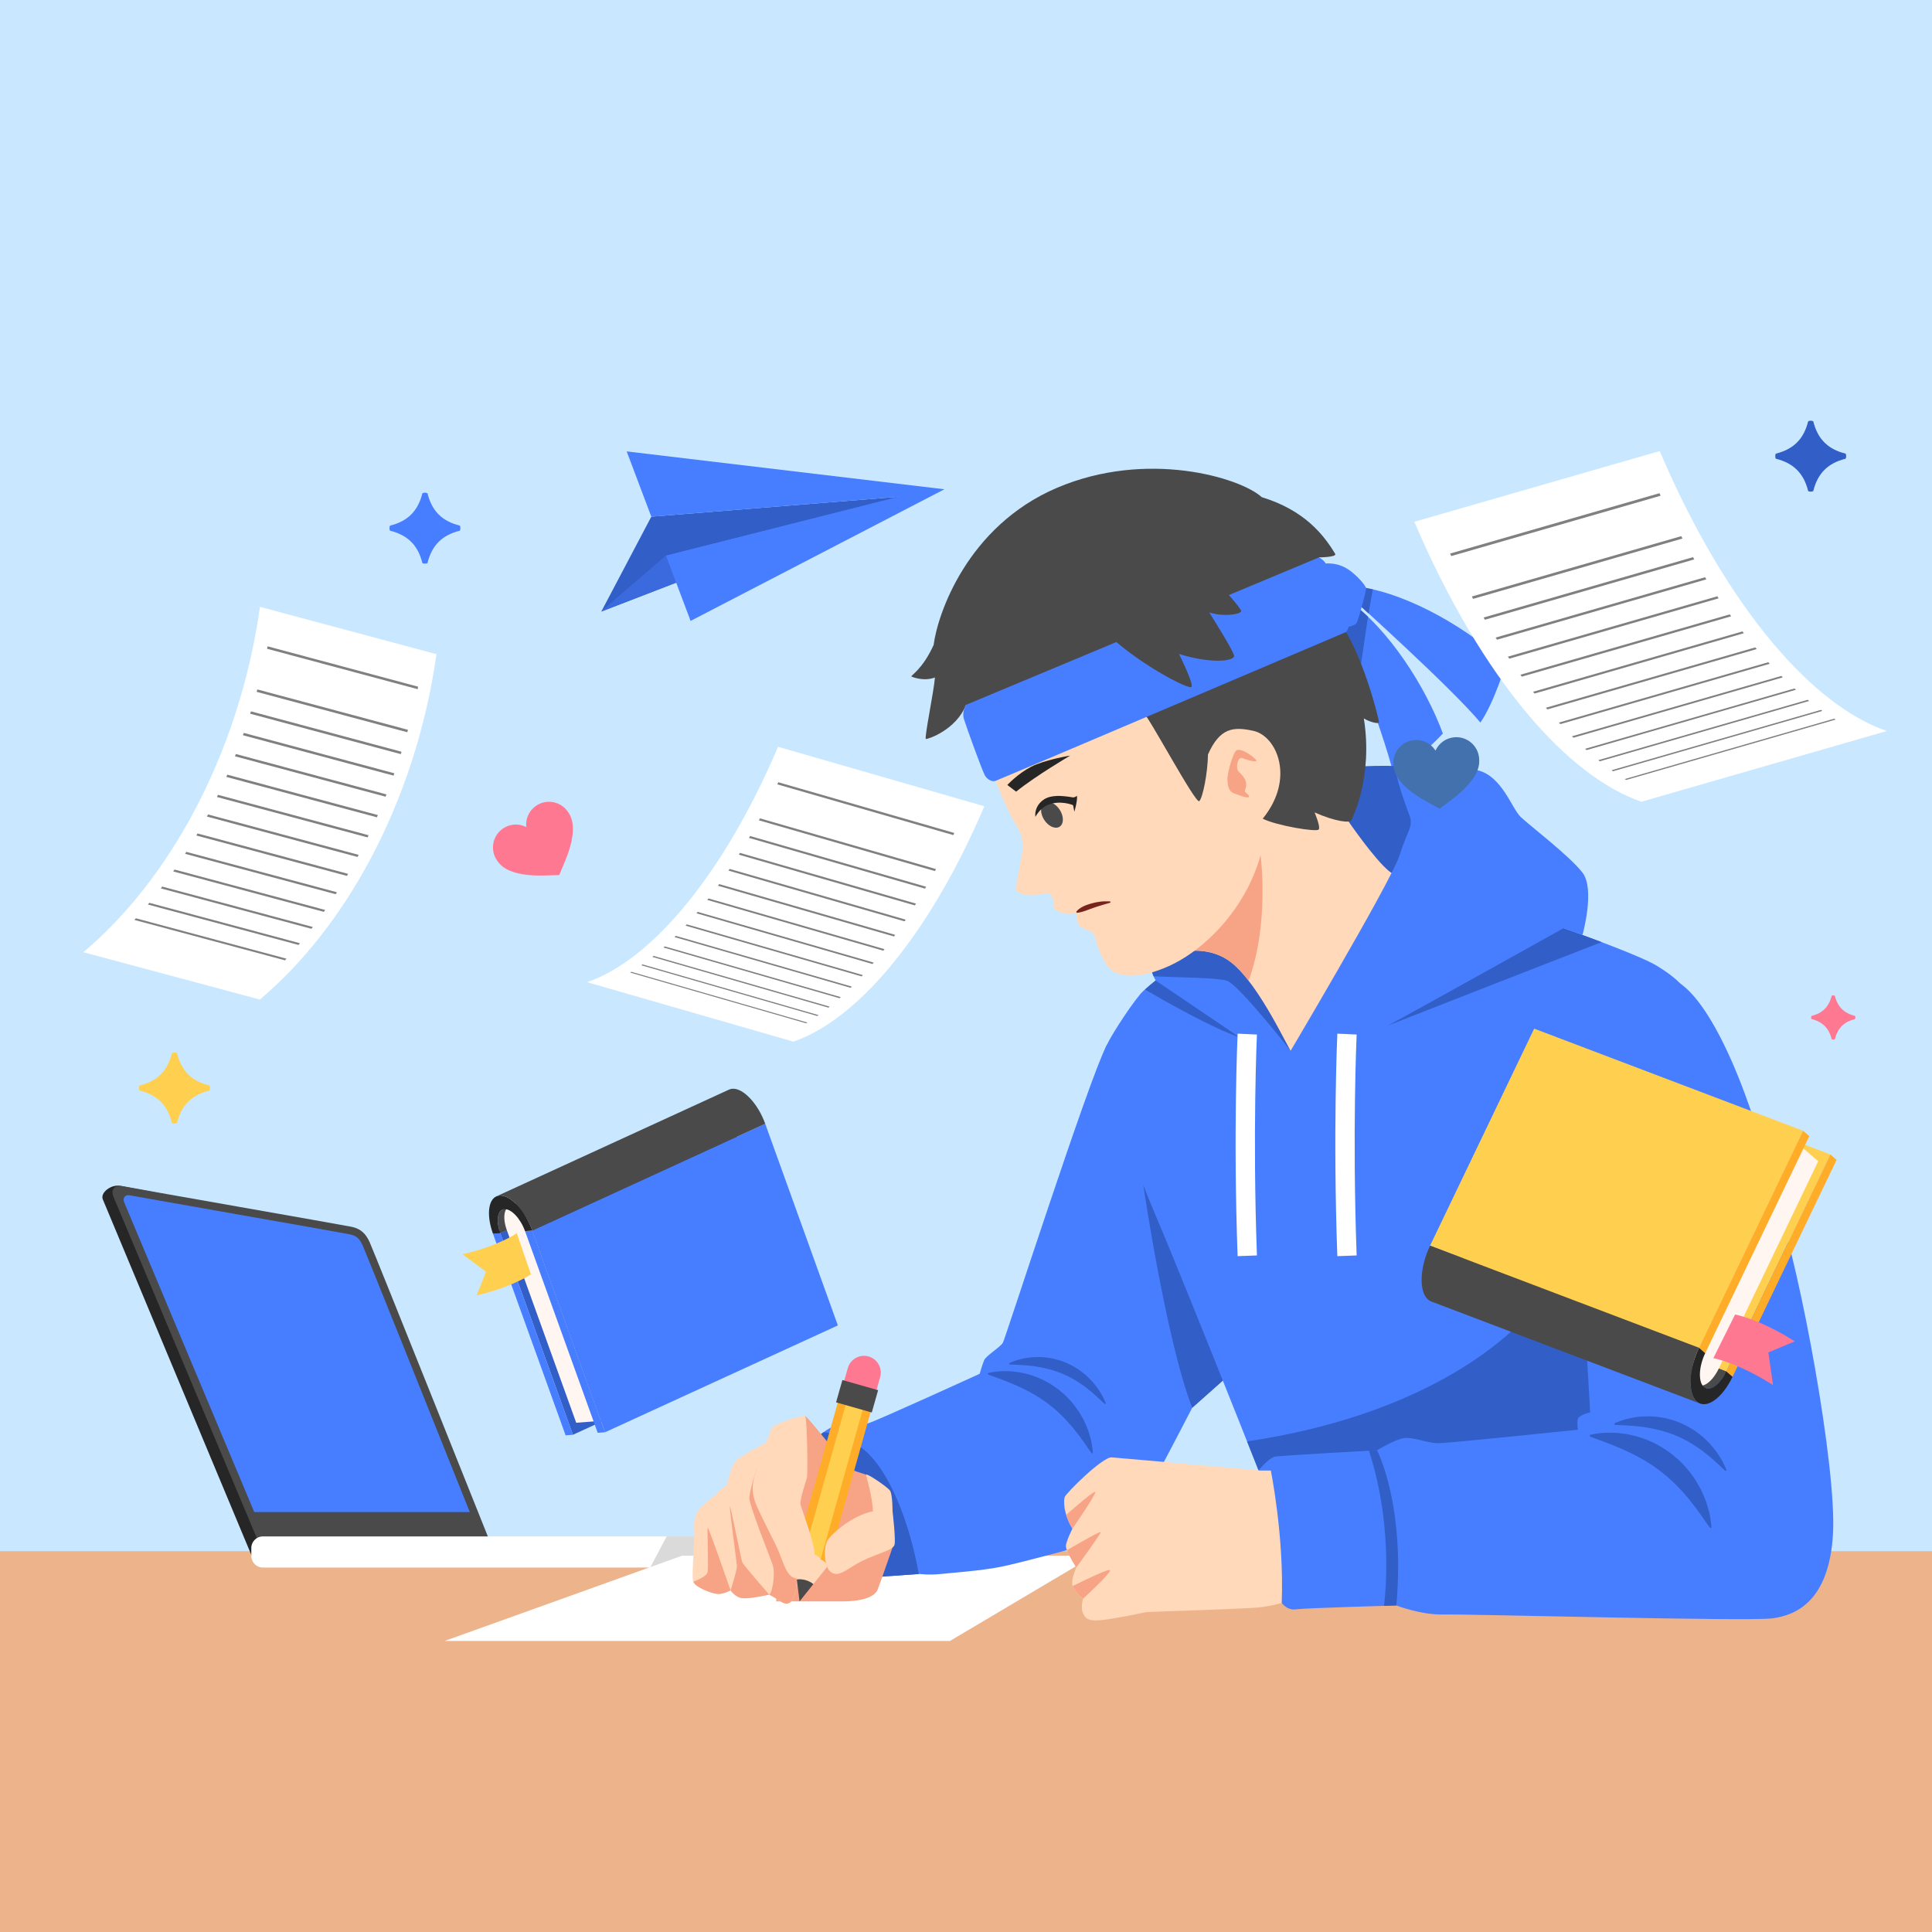 <?xml version="1.0" encoding="utf-8"?>
<!-- Generator: Adobe Illustrator 27.5.0, SVG Export Plug-In . SVG Version: 6.00 Build 0)  -->
<svg version="1.1" xmlns="http://www.w3.org/2000/svg" xmlns:xlink="http://www.w3.org/1999/xlink" x="0px" y="0px"
	 viewBox="0 0 500 500" style="enable-background:new 0 0 500 500;" xml:space="preserve">
<rect x="0" y="0" width="500" height="500" fill="#333333" stroke="none"/>
<g id="BACKGROUND">
	<rect x="0" y="0" style="fill:#C9E8FF;" width="500" height="499.998"/>
</g>
<g id="OBJECTS">
	<rect x="0" y="401.449" style="fill:#EDB48C;" width="500.002" height="98.551"/>
	<g>
		<path style="fill:#262626;" d="M65.124,402.611c0,0-37.761-90.445-38.511-92.195s2.183-4.008,4.558-3.508
			s54.204,10.09,56.579,10.59s3.625,1.75,4.625,3.875s32.625,81.238,32.625,81.238H65.124z"/>
		<path style="fill:#4A4A4A;" d="M68.374,402.611c0,0-38.25-91.113-39-92.863s0.125-3.25,2.5-2.75s56.75,10,59.125,10.5
			s3.625,1.75,4.625,3.875s32.625,81.238,32.625,81.238H68.374z"/>
		<path style="fill:#FFFFFF;" d="M196.376,402.685c0,1.658-1.343,3-3,3H68.04c-1.657,0-3-1.342-3-3v-2.063c0-1.658,1.343-3,3-3
			h125.336c1.657,0,3,1.342,3,3V402.685z"/>
		<path style="fill:#477EFF;" d="M121.581,391.322c-11.291-28.227-27.056-67.572-27.766-69.098c-0.816-1.734-1.631-2.434-3.228-2.77
			c-1.155-0.242-15.563-2.781-29.497-5.236c-11.808-2.082-23.083-4.068-27.618-4.889c-1.099-0.199-1.784,0.756-1.348,1.793
			c4.529,10.768,24.615,58.609,33.68,80.199H121.581z"/>
		<path style="opacity:0.2;fill:#4A4A4A;" d="M193.376,397.623h-20.846l-4.267,8.063h25.113c1.657,0,3-1.342,3-3v-2.063
			C196.376,398.965,195.033,397.623,193.376,397.623z"/>
	</g>
	<g>
		<path style="fill:#477EFF;" d="M352.043,151.915c13.083,1.917,28.5,11.25,37.666,19.834c0,0-2.916,9.916-6.583,15.25
			c-7.583-9.083-32.583-31.556-32.583-31.556L352.043,151.915z"/>
		<path style="fill:#325EC7;" d="M355.276,152.541c-1.089-0.249-2.171-0.47-3.233-0.626l-1.5,3.527c0,0,1.406,1.266,3.641,3.303
			L355.276,152.541z"/>
		<path style="fill:#477EFF;" d="M348.704,155.179c10.821,7.6,20.39,22.871,24.714,34.662c0,0-7.068,7.543-12.742,10.656
			c-2.686-11.523-14.898-42.843-14.898-42.843L348.704,155.179z"/>
		<path style="fill:#325EC7;" d="M354.029,159.621c-1.729-1.657-3.508-3.165-5.325-4.442l-2.927,2.476c0,0,2.881,7.39,6.151,16.307
			L354.029,159.621z"/>
		<path style="fill:#477EFF;" d="M340.793,146.165c3.666-0.833,6.5-0.166,9,1.834s3.582,3.749,3.75,4.166
			c0.166,0.417-1.917,8-2.417,9s-3.954,1.417-3.954,1.417L340.793,146.165z"/>
		<polygon style="fill:#FFFFFF;" points="115.088,424.674 245.851,424.674 283.056,402.611 176.526,402.611 		"/>
		<path style="fill:#477EFF;" d="M286.366,270.584c-4.657,8.914-26.157,75.748-26.823,76.914c-0.667,1.168-4.334,3.334-4.834,4.5
			c-0.5,1.168-1.166,3.535-1.166,3.535s-26.129,11.949-28.815,12.799c-2.686,0.852-7.016-0.23-9.742,1.152
			c-2.727,1.383-7.387,5.848-7.387,5.848l10.746,33.389l19.697-1.381c0,0,2.334,0.34,5.5,0c3.167-0.34,10.167-0.809,15.334-1.824
			c5.167-1.016,21-5.35,26-6.684c5-1.332,9.333-7.666,12.667-13.666c3.333-6,11-20.834,11-20.834l13.5-12v-81.748H286.366z"/>
		<g>
			<path style="fill:#325EC7;" d="M255.811,355.328c0,0,0.576-0.141,1.578-0.297c0.498-0.086,1.134-0.123,1.859-0.158
				c0.733-0.055,1.534-0.012,2.432,0.02c0.881,0.103,1.857,0.17,2.859,0.402c0.501,0.117,1.023,0.219,1.549,0.361
				c0.52,0.166,1.049,0.336,1.588,0.508c0.543,0.172,1.059,0.436,1.604,0.654c0.545,0.219,1.072,0.492,1.594,0.793
				c1.068,0.553,2.071,1.256,3.057,1.979c0.936,0.783,1.892,1.555,2.686,2.457c0.842,0.857,1.553,1.797,2.209,2.721
				c0.354,0.443,0.61,0.941,0.889,1.406c0.273,0.469,0.541,0.926,0.779,1.379c0.426,0.938,0.817,1.822,1.131,2.65
				c0.276,0.846,0.484,1.633,0.678,2.318c0.203,0.682,0.246,1.322,0.343,1.822c0.152,1.014,0.192,1.596,0.192,1.596
				c0.008,0.101-0.069,0.191-0.172,0.197c-0.063,0.004-0.12-0.023-0.156-0.068l-0.01-0.012c0,0-0.37-0.467-0.936-1.285
				c-0.286-0.408-0.604-0.914-1.005-1.465c-0.405-0.551-0.873-1.156-1.334-1.83c-0.508-0.645-1.071-1.324-1.621-2.059
				c-0.632-0.672-1.223-1.43-1.91-2.135c-0.697-0.697-1.377-1.439-2.163-2.094c-0.37-0.35-0.742-0.701-1.161-1.004
				c-0.406-0.313-0.79-0.656-1.201-0.965c-0.429-0.287-0.847-0.588-1.26-0.891c-0.407-0.315-0.871-0.539-1.289-0.83l-0.639-0.412
				l-0.662-0.363c-0.44-0.238-0.857-0.516-1.303-0.719c-0.872-0.451-1.727-0.883-2.568-1.244c-0.412-0.207-0.822-0.385-1.229-0.539
				c-0.403-0.172-0.794-0.338-1.169-0.496c-0.764-0.271-1.472-0.594-2.1-0.814c-0.637-0.209-1.181-0.457-1.666-0.615
				c-0.961-0.322-1.506-0.561-1.506-0.561c-0.109-0.047-0.159-0.176-0.111-0.285C255.691,355.389,255.748,355.346,255.811,355.328z"
				/>
			<path style="fill:#325EC7;" d="M261.287,352.719c0,0,0.419-0.193,1.162-0.473c0.367-0.146,0.849-0.277,1.397-0.428
				c0.551-0.166,1.172-0.266,1.862-0.393c0.69-0.086,1.446-0.207,2.253-0.203c0.402-0.006,0.818-0.027,1.244-0.02
				c0.426,0.029,0.859,0.061,1.302,0.09c0.877,0.117,1.798,0.223,2.699,0.484c0.915,0.211,1.811,0.547,2.7,0.896
				c0.861,0.406,1.738,0.795,2.521,1.315c0.81,0.475,1.538,1.037,2.227,1.596c0.694,0.549,1.264,1.197,1.845,1.75
				c0.53,0.603,1.003,1.199,1.428,1.746c0.399,0.57,0.732,1.115,1.033,1.588c0.307,0.467,0.488,0.932,0.677,1.285
				c0.351,0.723,0.523,1.145,0.523,1.145c0.039,0.094-0.006,0.199-0.1,0.238c-0.065,0.027-0.137,0.014-0.186-0.029l-0.011-0.01
				c0,0-0.352-0.297-0.92-0.836c-0.287-0.266-0.613-0.604-1.017-0.959c-0.405-0.355-0.869-0.742-1.339-1.188
				c-0.5-0.414-1.072-0.824-1.623-1.305c-0.604-0.418-1.221-0.877-1.885-1.299c-0.674-0.412-1.348-0.857-2.088-1.215
				c-0.705-0.418-1.486-0.709-2.233-1.063c-0.779-0.281-1.545-0.596-2.335-0.811c-0.387-0.137-0.779-0.238-1.172-0.326
				c-0.393-0.092-0.773-0.217-1.161-0.277c-0.771-0.156-1.522-0.305-2.247-0.404c-0.361-0.064-0.715-0.102-1.061-0.127
				c-0.346-0.041-0.681-0.08-1.002-0.119c-0.643-0.025-1.25-0.102-1.775-0.123c-0.529-0.01-0.994-0.066-1.395-0.068
				c-0.793-0.014-1.253-0.057-1.253-0.057c-0.116-0.01-0.202-0.113-0.191-0.228C261.172,352.815,261.221,352.75,261.287,352.719z"/>
			<path style="fill:#325EC7;" d="M223.145,374.832c-3.422-2.602-6.714-3.82-10-4.188c-2.583,1.852-5.546,4.688-5.546,4.688
				l10.746,33.389l19.436-1.363C235.472,394.27,230.113,380.125,223.145,374.832z"/>
			<path style="fill:#325EC7;" d="M322.043,306.713h-26.158c0,0,5.908,40.203,12.658,57.619l13.5-12V306.713z"/>
			<g>
				<path style="fill:#F7A486;" d="M208.363,366.455c0.709,0.103,11.084,13.563,11.584,13.771c0.5,0.207,3.489,1.205,4.23,1.424
					c0.74,0.221,4.02,10.471,4.02,10.471l2.794,8.359c0,0-3.106,8.953-3.794,10.766s-3.375,3.195-9.375,3.195s-16.938,0-16.938,0
					v-33.508L208.363,366.455z"/>
				<g>
					<path style="fill:#FF7892;" d="M227.779,356.418c0.656-2.311-0.686-4.715-2.995-5.371c-2.31-0.656-4.712,0.685-5.368,2.996
						l-1.07,3.766l8.363,2.375L227.779,356.418z"/>
					<polygon style="fill:#FFAD29;" points="214.055,405.516 205.544,403.098 218.271,357.787 226.781,360.205 					"/>
					<polygon style="fill:#FFD04F;" points="212.001,404.932 207.599,403.682 220.326,358.371 224.728,359.621 					"/>
					
						<rect x="218.835" y="356.615" transform="matrix(0.273 -0.962 0.962 0.273 -186.434 476.094)" style="fill:#4A4A4A;" width="6.007" height="9.61"/>
					<g>
						<path style="fill:#FFD9BA;" d="M210.494,409.973l3.561-4.457c-0.042-1.389-1.673-1.93-1.673-1.93
							c-0.388-1.143-3.428-2.164-4.402-1.25c-0.711-0.283-1.859-0.156-2.436,0.762l0.688,5.664c0.734-0.088,1.496-0.037,2.252,0.178
							C209.24,409.152,209.917,409.512,210.494,409.973z"/>
						<path style="fill:#4A4A4A;" d="M210.494,409.973c-0.576-0.461-1.254-0.82-2.01-1.033c-0.756-0.215-1.518-0.266-2.252-0.178
							l0.69,5.68L210.494,409.973z"/>
					</g>
				</g>
				<path style="fill:#FFD9BA;" d="M200.572,372.121c0,0-7.34,3.84-9.438,5.313c-2.098,1.473-2.938,6.688-2.938,6.688
					s-4.688,4.188-6,5.188s-2.313,2.625-2.5,4.375s0.063,3.188,0,4.313s-0.625,9.438-0.375,11.063s4.625,3.25,6.188,3.438
					s3.563-0.914,3.563-0.914s1.188,1.852,3.125,2.039s6.875-0.938,6.875-0.938s1.875,1,2.938,1.75s2.655,1.215,3.535-1.438
					c0.88-2.652,0.652-4.102-0.473-7.02c-1.125-2.918-5.688-19.23-5.688-19.23L200.572,372.121z"/>
				<g>
					<path style="fill:#F7A486;" d="M183.134,395.371c-0.125,0.625,0.25,10.375,0,11.5c-0.209,0.939-2.199,1.92-3.725,2.473
						c0.668,1.525,4.629,2.977,6.1,3.152c1.563,0.188,3.563-0.914,3.563-0.914S183.259,394.746,183.134,395.371z"/>
					<path style="fill:#F7A486;" d="M195.78,380.227c0,0-1.833,5.582-1.833,7.52s5.125,14.682,6,17.186
						c0.875,2.502-0.218,7.609-0.875,7.752c0,0,1.875,1,2.938,1.75s2.655,1.215,3.535-1.438c0.88-2.652,0.652-4.102-0.473-7.02
						c-1.125-2.918-5.688-19.23-5.688-19.23l0.529-6.52H195.78z"/>
					<path style="fill:#F7A486;" d="M188.884,389.871c-0.125,0.688,1.75,14.063,1.813,15.313s-1.625,6.398-1.625,6.398
						s1.188,1.852,3.125,2.039s6.875-0.938,6.875-0.938s-6.563-7.5-6.938-8.313S189.009,389.184,188.884,389.871z"/>
				</g>
				<path style="fill:#FFD9BA;" d="M208.842,382.455c0,0-1.999,5.916-1.666,7c0.333,1.084,3.706,10.185,3.645,12.885
					c-0.062,2.699-2.908,6.865-5.276,6.031c-2.368-0.832-2.868-4.783-5.035-9.059c-2.167-4.273-4.751-9.441-5.167-10.857
					c-0.416-1.416-1-3.275,0-6.805s3.834-10.613,4.334-11.945c0.5-1.334,8.207-3.584,8.686-3.25
					C208.842,366.789,209.092,380.121,208.842,382.455z"/>
				<path style="fill:#FFD9BA;" d="M225.926,391.121c-5.334,1-11.034,6.027-11.871,7.752c-0.837,1.725-0.962,6.748,1.121,8.082
					c2.083,1.334,4.104-1.084,7.969-3c3.864-1.916,8.031-2.736,8.364-4.201c0.333-1.465-0.519-8.633-0.519-8.633
					s0.018-4.332-0.648-5.332s-6.082-4.609-6.166-4.139S225.676,386.539,225.926,391.121z"/>
			</g>
		</g>
		<path style="fill:#325EC7;" d="M361.543,198.249c-7.375-0.25-16.125,0.302-25.375,1.963v39.787h40.125v-30.125
			C376.293,209.874,367.793,199.624,361.543,198.249z"/>
		<path style="fill:#477EFF;" d="M328.043,231.999c0,0-29.834,21.583-32.917,25.249c-3.083,3.668-8.667,12.418-9.083,14.168
			c-0.417,1.75,3.166,19.916,12.666,42.25c9.5,22.332,35.5,88.316,35.5,88.316h133.834c0,0-14.001-106.484-21.334-124.984
			c-7.333-18.5-10-22.166-17.833-26.999c-7.833-4.834-53.833-20-56.5-20.834C369.709,228.331,341.043,224.999,328.043,231.999z"/>
		<path style="fill:#325EC7;" d="M322.74,373.027c6.441,16.195,11.469,28.955,11.469,28.955h133.834c0,0-6.98-53.088-13.666-90.807
			h-43.354C405.257,342.58,370.543,366.01,322.74,373.027z"/>
		<path style="fill:#325EC7;" d="M359.293,265.375c0,0,43.188-16.914,55.205-21.557c-16.414-6.219-40.225-14.061-42.122-14.653
			c-2.667-0.833-31.333-4.166-44.333,2.834c0,0-25.395,18.373-31.736,24.089c5.02,2.938,17.225,9.883,24.568,12.414L359.293,265.375
			z"/>
		<path style="fill:#477EFF;" d="M331.709,275.832l-32.561-22.027c0,0-2.105-2.972-1.105-7.139c1-4.167,0.174-8.518,2.336-11.926
			c2.164-3.408,9.83-6.074,9.83-6.074l14.941,20.333l12.08,23.501L331.709,275.832z"/>
		<path style="fill:#325EC7;" d="M336.946,271.947l-11.796-22.949l-14.941-20.333c0,0-7.666,2.667-9.83,6.074
			c-2.162,3.408-1.336,7.759-2.336,11.926c-0.629,2.617-0.031,4.762,0.499,5.997c6.026,0.318,16.279,0.313,18.96,1.143
			c3.041,0.943,16.506,18.143,16.506,18.143H336.946z"/>
		<path style="fill:#FFD9BA;" d="M301.043,247.624c0,0,10-4.375,17.5,1.375c7.5,5.749,15.375,23.624,15.875,23.499
			s28.625-23.124,39-41.874c0,0-10.125-2.125-13.875-5.125s-10.538-12.887-10.538-12.887v-14.363h-47.962V247.624z"/>
		<path style="fill:#F7A486;" d="M301.043,221.341v26.283c0,0,10-4.375,17.5,1.375c1.536,1.178,3.088,2.869,4.59,4.806
			c5.46-14.8,3.109-32.464,3.109-32.464H301.043z"/>
		<g>
			<path style="fill:#FFD9BA;" d="M255.293,195.999c2.501,6.93,5.813,14.625,7.563,17.313s2.063,4.938,1.563,7.938
				s-1.5,8.188-1.563,8.875s1.875,1.625,4.188,1.563s4.228-1.078,5,0.003c0.771,1.081,0.603,2.852,0.603,3.143
				s1.479,1.292,2.834,1.604c1.354,0.313,3.031-0.188,3.031-0.188s0.063,2.406,0.781,3.219c0.719,0.813,3.625,1.656,3.875,2.406
				s1.584,6.125,3.916,8.667c2.334,2.542,7.834,2.895,15.459-0.542c7.625-3.438,16.5-11.5,21.375-22.313s2.875-15.813,2.875-15.813
				s20.625-11.75,21.5-31.75s-9.875-42.25-35.25-47.5c-25.375-5.25-47.875,7.625-55.375,21.625
				C250.167,168.249,251.966,186.783,255.293,195.999z"/>
			<path style="fill:#4A4A4A;" d="M274.126,184.415c0,0,21.333,0,21.75,0c1.167,0.5,13.583,23.834,14.5,22.917
				c0.917-0.917,2.167-7.25,2.25-12.083c3.083-6.917,6.561-7.271,11.833-6.084c5.917,1.334,10.834,12.25,2.334,22.709
				c3.5,1.791,14,3.541,14.5,2.791s-1.084-4.416-1.084-4.416c5.417,2.416,9.168,2.75,9.5,2.083
				c0.334-0.667,5.666-11.334,3.25-26.417c1.25,0.834,3.834,1.583,3.917,1c0.083-0.583-4.334-18.249-10.167-25.749l-5.333-16.917
				c0,0,4.699-0.034,4.167-0.917c-2.917-4.833-7.834-11.249-19-14.667c-5.584-5.083-29.75-12.334-53-2.417
				c-23.251,9.917-30.917,32.75-31.917,40.666c-2.917,6.417-6.083,8.001-5.75,8.167c0.333,0.167,3.249,1.333,6.083,0.25
				c-0.25,3.5-2.833,15.833-2.333,15.917c0.5,0.083,7.83-2.333,10.373-8.833c0,0,2.133,7.248,3.627,10.167L274.126,184.415z"/>
			<path style="fill:#477EFF;" d="M249.999,182.415c0,0-1.124,1.75-0.54,3.667c0.583,1.917,4.75,13.416,5.417,14.583
				c0.667,1.167,1.911,1.7,2.747,1.434c0.836-0.267,90.719-38.524,90.719-38.524s1.117-1.16,0.451-2.576
				c-0.667-1.417-5.334-14.75-5.917-15.5s-1.5-1.25-1.5-1.25L249.999,182.415z"/>
			<path style="fill:#4A4A4A;" d="M285.959,163.415c7.667,7.833,21.917,15.333,22.417,14.333s-3.25-8.5-3.25-8.5
				c8.583,2.667,14.5,1.834,14.25,0.417c-0.25-1.417-6.417-11.167-6.417-11.167c3.834,1.25,8.5,0.417,8.25-0.417
				s-4.334-5.583-5.666-6.583L285.959,163.415z"/>
			<path style="fill:#F7A486;" d="M324.918,196.499c-1.715-1.681-4.188-2.938-5-2.25s-2.25,5.563-2.25,7.188s0.188,3.25,1.563,3.813
				s3.688,1.438,4,1s-1.188-1.125-1.063-1.625s0.813-1.813-0.188-3.313s-1.75-1.5-1.813-2.625s0.313-2.938,1.5-2.438
				S326.031,197.591,324.918,196.499z"/>
			<path style="fill:#78241E;" d="M278.61,235.861c0,0,0.087-0.124,0.278-0.305c0.193-0.181,0.478-0.42,0.848-0.647
				c0.367-0.237,0.825-0.45,1.328-0.648c0.516-0.158,1.047-0.387,1.613-0.507c0.56-0.136,1.114-0.288,1.654-0.344
				c0.537-0.069,1.03-0.16,1.467-0.148c0.867-0.011,1.437,0.018,1.437,0.018c0.1,0.005,0.176,0.09,0.171,0.189
				c-0.004,0.077-0.055,0.14-0.124,0.163l-0.016,0.005c0-0.001-0.544,0.177-1.346,0.388c-0.2,0.054-0.417,0.105-0.643,0.187
				c-0.226,0.075-0.464,0.15-0.712,0.221c-0.495,0.134-1.01,0.331-1.529,0.501c-0.521,0.163-1.027,0.376-1.51,0.548
				c-0.475,0.19-0.93,0.342-1.328,0.453c-0.396,0.123-0.747,0.181-0.988,0.231c-0.256,0.035-0.403,0.055-0.403,0.055
				c-0.12,0.016-0.229-0.068-0.246-0.188c-0.007-0.057,0.007-0.111,0.038-0.154L278.61,235.861z"/>
			<path style="fill:#262626;" d="M262.969,204.878l-2.274-1.727c0,0,2.671-2.893,6.151-4.704
				c3.477-1.813,10.125-2.902,10.125-2.902S268.094,200.752,262.969,204.878z"/>
			<path style="fill:#4A4A4A;" d="M274.266,209.584c1.092,1.696,1.072,3.651-0.041,4.367c-1.112,0.715-2.898-0.08-3.989-1.776
				c-1.091-1.696-1.072-3.651,0.04-4.367C271.389,207.093,273.176,207.888,274.266,209.584z"/>
			<path style="fill:#262626;" d="M267.959,211.415c0,0,1.04-2.125,3.084-3.042c3.25-1.458,6.666,0,6.666,0l0.334,1.708
				c0,0,0.874-2.917,0.666-4.125c-0.708,0.583-1.25,0.375-1.25,0.375c-2.791-0.458-5.417-0.625-7.25,0.542
				C268.395,208.028,267.75,209.915,267.959,211.415z"/>
		</g>
		<path style="fill:#477EFF;" d="M331.709,275.832c0,0,28.334-47.649,30.5-54.491c2.167-6.842,3.668-7.414,2.5-10.461
			c-1.166-3.047-4.666-13.047-3.166-12.631c1.5,0.416,14.5-0.417,20.833,1.083s8.833,9.834,11.167,12.083
			c2.333,2.249,12.666,10.083,16,14.417c3.333,4.333,0,16.14,0,16.14l-4.893-1.774c0,0-60.607,33.967-65.107,35.635
			C335.043,277.498,331.709,275.832,331.709,275.832z"/>
		<g>
			<path style="fill:#FFFFFF;" d="M320.294,325.09c-1.157-31.859-0.011-57.328,0.001-57.582l4.995,0.23
				c-0.012,0.252-1.147,25.527,0.001,57.17L320.294,325.09z"/>
		</g>
		<g>
			<path style="fill:#FFFFFF;" d="M346.102,325.09c-1.157-31.859-0.011-57.328,0.001-57.582l4.995,0.23
				c-0.012,0.252-1.147,25.527,0.001,57.17L346.102,325.09z"/>
		</g>
		<g>
			<path style="fill:#FFD9BA;" d="M328.876,380.506h-3.165c0,0-35.669-3.174-38.002-3.34c-2.333-0.166-11.833,9.236-12.166,10.285
				c-0.334,1.049-0.313,4.297,2,8.172c0,0-1.688,3.301-1.688,4.563c0,1.264,2.688,5.5,2.688,5.5s-1.188,2.625-1.063,4.25
				s2.813,3.813,2.813,3.813s-0.625,2.188-0.125,3.438s0.938,2.438,4.563,2.125s12-2.125,12-2.125s24.5-0.813,28.313-1.125
				s6.666-1.228,6.666-1.228l3.959-2.209v-31.938L328.876,380.506z"/>
			<g>
				<path style="fill:#F7A486;" d="M276.111,401.184c0.672,1.727,2.432,4.502,2.432,4.502s6.333-8.685,6.333-9.185
					C284.876,396.174,279.711,399.102,276.111,401.184z"/>
				<path style="fill:#F7A486;" d="M287.293,406.416c0-0.664-6.245,2.344-9.689,4.053c0.544,1.531,2.689,3.279,2.689,3.279
					S287.293,407.332,287.293,406.416z"/>
				<path style="fill:#F7A486;" d="M277.543,395.623c0,0,5.916-8.541,5.916-9.457c0-0.664-4.84,3.514-7.516,5.873
					C276.277,393.131,276.774,394.336,277.543,395.623z"/>
			</g>
			<path style="fill:#477EFF;" d="M434.935,254.607c-3.416-2.387-11.892,12.891-18.392,33.391s-7.001,34.668-6.834,42.5
				c0.167,7.834,1.834,34.994,1.834,34.994s-2.834,0.674-3.167,1.674s0,2.832,0,2.832s-33.334,3.5-36.167,3.5
				c-2.833,0-6.5-1.666-8.833-1.332c-2.333,0.332-7,3.166-7,3.166s-25,1.334-26.5,1.666c-1.5,0.334-4.165,3.508-4.165,3.508h3.165
				c0,0,3.499,17.158,2.833,34.326c0,0,1.334,2,3.667,1.666c2.333-0.332,26-1,26-1s6.5,2.5,12.167,2.334
				c5.666-0.166,78.832,1.832,85.166,1c6.334-0.834,14.667-4.666,15.667-21.834c1-17.166-8.583-68.75-14.333-85
				C453.293,282.498,443.227,260.4,434.935,254.607z"/>
			<path style="fill:#325EC7;" d="M356.376,375.332l-2.087,0.111c6.748,20.82,3.877,40.148,3.877,40.148l3.21-0.094
				C363.709,389.248,356.376,375.332,356.376,375.332z"/>
			<path style="fill:#325EC7;" d="M411.586,371.33c0,0,0.67-0.164,1.832-0.346c0.576-0.1,1.314-0.143,2.154-0.184
				c0.852-0.065,1.78-0.012,2.82,0.023c1.022,0.119,2.154,0.195,3.317,0.467c0.58,0.137,1.186,0.254,1.796,0.418
				c0.602,0.193,1.217,0.389,1.842,0.59c0.629,0.199,1.228,0.504,1.858,0.76c0.633,0.252,1.245,0.57,1.849,0.918
				c1.238,0.641,2.402,1.457,3.545,2.295c1.086,0.908,2.193,1.803,3.115,2.85c0.975,0.994,1.8,2.084,2.561,3.156
				c0.41,0.514,0.708,1.09,1.03,1.631c0.317,0.543,0.628,1.072,0.905,1.598c0.494,1.088,0.947,2.113,1.311,3.072
				c0.32,0.982,0.561,1.895,0.785,2.691c0.236,0.789,0.287,1.533,0.398,2.111c0.177,1.176,0.224,1.852,0.224,1.852
				c0.008,0.117-0.081,0.221-0.199,0.229c-0.073,0.004-0.14-0.027-0.183-0.078l-0.01-0.014c0,0-0.43-0.543-1.087-1.492
				c-0.333-0.473-0.702-1.061-1.166-1.699c-0.47-0.637-1.013-1.34-1.546-2.121c-0.59-0.748-1.242-1.535-1.88-2.387
				c-0.733-0.781-1.418-1.658-2.216-2.477c-0.809-0.809-1.598-1.668-2.508-2.428c-0.43-0.406-0.861-0.814-1.347-1.164
				c-0.472-0.363-0.917-0.762-1.394-1.121c-0.497-0.332-0.982-0.68-1.461-1.031c-0.473-0.365-1.011-0.625-1.495-0.963l-0.741-0.477
				l-0.768-0.422c-0.51-0.277-0.993-0.598-1.51-0.834c-1.012-0.523-2.002-1.025-2.979-1.443c-0.478-0.24-0.955-0.447-1.426-0.625
				c-0.469-0.199-0.922-0.391-1.357-0.574c-0.885-0.314-1.705-0.689-2.434-0.945c-0.738-0.242-1.369-0.529-1.933-0.713
				c-1.114-0.373-1.747-0.65-1.747-0.65c-0.125-0.055-0.184-0.203-0.128-0.33C411.449,371.398,411.514,371.35,411.586,371.33z"/>
			<path style="fill:#325EC7;" d="M417.938,368.303c0,0,0.486-0.223,1.348-0.547c0.426-0.17,0.984-0.324,1.62-0.498
				c0.639-0.191,1.359-0.309,2.159-0.455c0.801-0.1,1.678-0.24,2.613-0.234c0.467-0.006,0.949-0.033,1.443-0.023
				c0.492,0.035,0.996,0.07,1.509,0.105c1.017,0.135,2.086,0.256,3.13,0.561c1.063,0.246,2.102,0.635,3.131,1.041
				c1,0.471,2.018,0.92,2.924,1.523c0.939,0.549,1.785,1.203,2.582,1.852c0.806,0.637,1.466,1.387,2.139,2.027
				c0.616,0.701,1.164,1.391,1.656,2.027c0.464,0.66,0.85,1.293,1.199,1.84c0.355,0.541,0.566,1.082,0.785,1.49
				c0.406,0.84,0.605,1.328,0.605,1.328c0.045,0.107-0.008,0.23-0.115,0.275c-0.076,0.031-0.158,0.016-0.217-0.033l-0.012-0.012
				c0,0-0.409-0.346-1.068-0.969c-0.333-0.309-0.711-0.701-1.178-1.113c-0.47-0.412-1.008-0.859-1.553-1.377
				c-0.581-0.48-1.244-0.957-1.883-1.512c-0.701-0.484-1.415-1.02-2.186-1.508c-0.781-0.478-1.564-0.994-2.421-1.408
				c-0.818-0.486-1.724-0.822-2.591-1.232c-0.903-0.326-1.791-0.691-2.708-0.941c-0.448-0.158-0.903-0.273-1.359-0.377
				c-0.454-0.105-0.895-0.25-1.346-0.322c-0.893-0.18-1.765-0.351-2.605-0.467c-0.419-0.076-0.83-0.119-1.23-0.148
				c-0.402-0.047-0.791-0.094-1.163-0.137c-0.745-0.031-1.448-0.119-2.06-0.145c-0.613-0.012-1.152-0.076-1.615-0.08
				c-0.922-0.016-1.454-0.065-1.454-0.065c-0.135-0.012-0.234-0.131-0.222-0.266C417.805,368.414,417.861,368.338,417.938,368.303z"
				/>
		</g>
	</g>
	<g>
		<g>
			<g>
				<polygon style="fill:#604249;" points="448.371,356.334 378.774,329.91 377.162,328.51 446.759,354.934 				"/>
			</g>
			<polygon style="fill:#FFD04F;" points="446.759,354.934 377.162,328.51 404.105,272.346 473.702,298.77 			"/>
			<polygon style="fill:#FFAD29;" points="473.702,298.77 475.314,300.17 448.371,356.334 446.759,354.934 			"/>
			<path style="fill:#4A4A4A;" d="M441.489,359.273c-23.198-8.809-46.397-17.615-69.597-26.424c1.529,0.58,3.762-1.195,5.27-4.34
				l69.597,26.424C445.25,358.076,443.02,359.853,441.489,359.273z"/>
			<path style="fill:#FFF6F2;" d="M465.098,295.805l5.448,4.734l-25.732,53.641c-1.69,3.523-4.289,5.328-5.79,4.025
				c-1.502-1.305-1.35-5.236,0.341-8.76L465.098,295.805z"/>
			<polygon style="fill:#FFD04F;" points="439.698,348.799 370.102,322.375 397.044,266.211 466.641,292.635 			"/>
			<polygon style="fill:#FFAD29;" points="466.641,292.635 468.253,294.035 467.043,296.559 441.31,350.199 439.698,348.799 			"/>
			<path style="fill:#262626;" d="M439.698,348.799l1.611,1.4c-1.691,3.523-1.843,7.453-0.341,8.758c1.501,1.305,4.1-0.5,5.79-4.023
				l1.612,1.4c-2.69,5.609-6.826,8.48-9.215,6.406C436.764,360.662,437.007,354.406,439.698,348.799z"/>
			<path style="fill:#4A4A4A;" d="M439.984,363.242c-23.199-8.809-46.397-17.617-69.597-26.424
				c-0.294-0.111-0.571-0.277-0.828-0.502c-2.392-2.078-2.148-8.332,0.542-13.941l69.597,26.424
				c-2.691,5.608-2.934,11.863-0.542,13.941C439.413,362.963,439.69,363.129,439.984,363.242z"/>
			<path style="fill:#FF7892;" d="M464.48,347.139c-9.068-5.772-15.438-6.953-15.438-6.953l-5.623,11.301
				c0,0,6.369,1.182,15.438,6.953l-1.204-8.432L464.48,347.139z"/>
		</g>
		<g>
			<g>
				<polygon style="fill:#604249;" points="127.575,319.27 187.835,291.617 189.731,291.469 129.472,319.121 				"/>
			</g>
			<polygon style="fill:#325EC7;" points="129.472,319.121 189.731,291.469 208.535,343.664 148.275,371.315 			"/>
			<polygon style="fill:#477EFF;" points="148.275,371.315 146.379,371.465 127.575,319.27 129.472,319.121 			"/>
			<path style="fill:#4A4A4A;" d="M130.01,313.066c20.087-9.217,40.173-18.436,60.259-27.652c-1.324,0.607-1.591,3.133-0.538,6.055
				l-60.26,27.652C128.419,316.199,128.686,313.674,130.01,313.066z"/>
			<path style="fill:#FFF6F2;" d="M155.534,367.709l-6.409,0.498l-17.96-49.85c-1.18-3.273-0.701-6.051,1.064-6.189
				c1.767-0.137,4.166,2.416,5.345,5.691L155.534,367.709z"/>
			<polygon style="fill:#477EFF;" points="137.777,318.475 198.036,290.822 216.841,343.016 156.581,370.668 			"/>
			<polygon style="fill:#477EFF;" points="156.581,370.668 154.685,370.816 153.84,368.471 135.881,318.621 137.777,318.475 			"/>
			<path style="fill:#262626;" d="M137.777,318.475l-1.896,0.146c-1.18-3.273-3.578-5.826-5.345-5.689
				c-1.766,0.139-2.244,2.916-1.064,6.189l-1.897,0.148c-1.877-5.213-1.116-9.631,1.694-9.852
				C132.082,309.199,135.9,313.262,137.777,318.475z"/>
			<path style="fill:#4A4A4A;" d="M128.433,309.631c20.087-9.217,40.173-18.436,60.26-27.652c0.254-0.117,0.533-0.189,0.836-0.213
				c2.813-0.219,6.629,3.844,8.507,9.057l-60.259,27.652c-1.877-5.213-5.695-9.275-8.508-9.057
				C128.966,309.441,128.688,309.516,128.433,309.631z"/>
			<path style="fill:#FFD04F;" d="M123.344,335.24c9.329-2.15,14.059-5.451,14.059-5.451l-3.658-10.631
				c0,0-4.731,3.301-14.059,5.451l6.102,4.504L123.344,335.24z"/>
		</g>
		<g>
			<path style="fill:#FFFFFF;" d="M366.033,135.034l63.494-18.3c8.592,20.168,18.754,37.229,29.441,49.893
				c9.602,11.379,19.629,19.209,29.324,22.561l-63.496,18.299c-9.695-3.351-19.721-11.181-29.323-22.56
				C384.786,172.263,374.624,155.201,366.033,135.034z"/>
			<g>
				<path style="fill:#808080;" d="M429.465,127.641c-18.064,5.206-36.125,10.412-54.188,15.617
					c0.102,0.218,0.207,0.435,0.309,0.652c18.065-5.207,36.125-10.414,54.19-15.618
					C429.672,128.076,429.568,127.858,429.465,127.641"/>
				<path style="fill:#808080;" d="M435.1,138.758c-18.063,5.206-36.125,10.41-54.188,15.617c0.109,0.203,0.221,0.407,0.33,0.609
					c18.064-5.207,36.126-10.409,54.189-15.617C435.32,139.165,435.209,138.961,435.1,138.758"/>
				<path style="fill:#808080;" d="M438.145,144.193c-18.064,5.206-36.125,10.41-54.189,15.618c0.112,0.192,0.225,0.385,0.336,0.578
					c18.065-5.206,36.125-10.413,54.19-15.618C438.367,144.579,438.256,144.387,438.145,144.193"/>
				<path style="fill:#808080;" d="M441.26,149.387c-18.065,5.206-36.126,10.412-54.19,15.617c0.114,0.184,0.23,0.367,0.344,0.551
					c18.063-5.206,36.125-10.411,54.188-15.618C441.488,149.754,441.373,149.571,441.26,149.387"/>
				<path style="fill:#808080;" d="M444.435,154.323c-18.065,5.206-36.126,10.41-54.189,15.617c0.115,0.175,0.232,0.349,0.35,0.523
					c18.063-5.207,36.124-10.41,54.188-15.618C444.667,154.671,444.55,154.498,444.435,154.323"/>
				<path style="fill:#808080;" d="M447.665,158.999c-18.063,5.207-36.125,10.41-54.188,15.618c0.12,0.167,0.239,0.333,0.359,0.499
					c18.064-5.207,36.123-10.413,54.188-15.618C447.904,159.333,447.785,159.167,447.665,158.999"/>
				<path style="fill:#808080;" d="M450.949,163.411c-18.064,5.208-36.125,10.414-54.189,15.618c0.121,0.155,0.241,0.31,0.361,0.464
					c18.064-5.206,36.125-10.413,54.189-15.618C451.189,163.721,451.069,163.567,450.949,163.411"/>
				<path style="fill:#808080;" d="M454.274,167.545c-18.064,5.206-36.124,10.413-54.189,15.618c0.098,0.117,0.196,0.233,0.295,0.35
					c0.023,0.028,0.047,0.055,0.07,0.083c18.063-5.206,36.125-10.412,54.188-15.617c-0.024-0.028-0.047-0.056-0.07-0.084
					C454.472,167.779,454.373,167.663,454.274,167.545"/>
				<path style="fill:#808080;" d="M457.629,171.385c-18.064,5.206-36.125,10.409-54.189,15.618c0.123,0.133,0.246,0.267,0.368,0.4
					c18.064-5.206,36.124-10.41,54.189-15.617C457.873,171.653,457.751,171.52,457.629,171.385"/>
				<path style="fill:#808080;" d="M461.013,174.933c-18.064,5.206-36.124,10.412-54.189,15.617
					c0.124,0.124,0.247,0.246,0.369,0.369c18.064-5.206,36.126-10.412,54.189-15.617C461.26,175.18,461.137,175.057,461.013,174.933
					"/>
				<path style="fill:#808080;" d="M464.414,178.174c-18.064,5.207-36.124,10.413-54.188,15.617
					c0.123,0.113,0.248,0.224,0.371,0.335c18.064-5.206,36.125-10.412,54.188-15.617
					C464.662,178.398,464.538,178.287,464.414,178.174"/>
				<path style="fill:#808080;" d="M467.833,181.107c-18.064,5.207-36.125,10.409-54.189,15.617c0.125,0.101,0.249,0.201,0.373,0.3
					c18.064-5.206,36.124-10.412,54.189-15.618C468.082,181.308,467.957,181.208,467.833,181.107"/>
				<path style="fill:#808080;" d="M471.255,183.717l-54.189,15.617c0.125,0.089,0.248,0.178,0.373,0.265
					c18.063-5.206,36.125-10.412,54.189-15.617C471.504,183.894,471.379,183.806,471.255,183.717"/>
				<path style="fill:#808080;" d="M474.68,185.999c-18.064,5.207-36.125,10.412-54.189,15.618c0.124,0.076,0.249,0.153,0.372,0.229
					l54.189-15.618C474.929,186.152,474.804,186.076,474.68,185.999"/>
			</g>
		</g>
		<g>
			<path style="fill:#FFFFFF;" d="M254.745,208.658l-53.385-15.386c-7.223,16.956-15.768,31.301-24.753,41.949
				c-8.073,9.567-16.503,16.15-24.655,18.967l53.386,15.387c8.152-2.818,16.581-9.4,24.654-18.968
				C238.977,239.96,247.522,225.614,254.745,208.658z"/>
			<g>
				<path style="fill:#808080;" d="M201.413,202.442c15.188,4.377,30.373,8.754,45.561,13.131c-0.086,0.183-0.174,0.366-0.26,0.548
					c-15.188-4.377-30.373-8.755-45.561-13.131C201.239,202.808,201.326,202.624,201.413,202.442"/>
				<path style="fill:#808080;" d="M196.675,211.789c15.188,4.377,30.374,8.752,45.56,13.13c-0.092,0.171-0.185,0.342-0.277,0.513
					c-15.188-4.378-30.374-8.752-45.561-13.131C196.49,212.131,196.582,211.96,196.675,211.789"/>
				<path style="fill:#808080;" d="M194.115,216.359c15.188,4.377,30.374,8.752,45.561,13.131c-0.094,0.162-0.189,0.324-0.282,0.486
					c-15.188-4.377-30.373-8.755-45.561-13.131C193.928,216.683,194.021,216.521,194.115,216.359"/>
				<path style="fill:#808080;" d="M191.497,220.725c15.188,4.377,30.373,8.754,45.561,13.131c-0.096,0.155-0.193,0.309-0.289,0.463
					c-15.188-4.377-30.373-8.753-45.56-13.131C191.304,221.034,191.4,220.88,191.497,220.725"/>
				<path style="fill:#808080;" d="M188.827,224.876c15.188,4.377,30.374,8.752,45.561,13.13c-0.098,0.147-0.195,0.293-0.294,0.44
					c-15.188-4.377-30.372-8.752-45.56-13.131C188.631,225.169,188.73,225.023,188.827,224.876"/>
				<path style="fill:#808080;" d="M186.111,228.807c15.188,4.378,30.373,8.753,45.56,13.131c-0.101,0.141-0.201,0.279-0.302,0.42
					c-15.187-4.378-30.372-8.756-45.56-13.132C185.91,229.087,186.01,228.948,186.111,228.807"/>
				<path style="fill:#808080;" d="M183.349,232.516c15.188,4.378,30.373,8.754,45.561,13.131c-0.101,0.131-0.203,0.26-0.303,0.391
					c-15.188-4.377-30.373-8.755-45.561-13.131C183.147,232.777,183.248,232.648,183.349,232.516"/>
				<path style="fill:#808080;" d="M180.554,235.993c15.187,4.377,30.372,8.754,45.56,13.131c-0.082,0.098-0.165,0.195-0.248,0.293
					c-0.02,0.023-0.039,0.047-0.059,0.07c-15.187-4.376-30.373-8.753-45.561-13.13c0.02-0.023,0.039-0.046,0.059-0.07
					C180.388,236.189,180.471,236.091,180.554,235.993"/>
				<path style="fill:#808080;" d="M177.734,239.222c15.187,4.377,30.373,8.751,45.56,13.13c-0.104,0.111-0.207,0.225-0.309,0.336
					c-15.188-4.376-30.373-8.751-45.561-13.128C177.528,239.446,177.63,239.333,177.734,239.222"/>
				<path style="fill:#808080;" d="M174.888,242.204c15.188,4.376,30.372,8.753,45.56,13.13c-0.104,0.104-0.208,0.207-0.311,0.311
					c-15.188-4.379-30.374-8.753-45.561-13.13C174.681,242.411,174.784,242.308,174.888,242.204"/>
				<path style="fill:#808080;" d="M172.028,244.929c15.188,4.377,30.373,8.755,45.56,13.13c-0.104,0.094-0.208,0.188-0.313,0.281
					c-15.188-4.377-30.373-8.753-45.56-13.13C171.82,245.116,171.924,245.024,172.028,244.929"/>
				<path style="fill:#808080;" d="M169.154,247.395c15.188,4.376,30.373,8.752,45.561,13.128c-0.105,0.086-0.21,0.17-0.314,0.254
					c-15.188-4.377-30.373-8.754-45.561-13.13C168.945,247.563,169.049,247.479,169.154,247.395"/>
				<path style="fill:#808080;" d="M166.277,249.588l45.56,13.13c-0.105,0.074-0.209,0.148-0.314,0.223
					c-15.187-4.377-30.372-8.754-45.561-13.13C166.067,249.737,166.172,249.665,166.277,249.588"/>
				<path style="fill:#808080;" d="M163.397,251.508c15.187,4.377,30.373,8.754,45.56,13.131c-0.104,0.063-0.209,0.129-0.313,0.191
					l-45.56-13.131C163.188,251.635,163.293,251.572,163.397,251.508"/>
			</g>
		</g>
		<g>
			<path style="fill:#FFFFFF;" d="M67.281,157.052l45.671,12.251c-2.669,19.015-8.674,37.289-17.2,53.225
				c-7.661,14.319-17.358,26.753-28.503,36.152l-45.67-12.25c11.145-9.401,20.842-21.835,28.503-36.153
				C58.608,194.339,64.613,176.067,67.281,157.052z"/>
			<g>
				<path style="fill:#808080;" d="M108.213,177.717c-12.992-3.485-25.984-6.97-38.976-10.456c-0.043,0.213-0.086,0.426-0.129,0.639
					c12.992,3.485,25.983,6.971,38.976,10.456C108.128,178.143,108.171,177.93,108.213,177.717"/>
				<path style="fill:#808080;" d="M105.578,188.877c-12.993-3.485-25.983-6.972-38.977-10.455
					c-0.057,0.209-0.114,0.419-0.173,0.628c12.993,3.485,25.984,6.971,38.976,10.456
					C105.462,189.297,105.52,189.087,105.578,188.877"/>
				<path style="fill:#808080;" d="M103.915,194.552c-14.578-3.89-38.255-10.242-38.976-10.455
					c-0.064,0.204-0.129,0.408-0.193,0.612c12.992,3.486,25.983,6.972,38.976,10.455
					C103.787,194.961,103.851,194.757,103.915,194.552"/>
				<path style="fill:#808080;" d="M102.06,200.13c-12.993-3.485-25.984-6.969-38.977-10.456c-0.071,0.201-0.143,0.401-0.214,0.602
					c12.992,3.485,25.984,6.971,38.977,10.456C101.917,200.531,101.989,200.331,102.06,200.13"/>
				<path style="fill:#808080;" d="M100.019,205.594c-12.993-3.485-25.984-6.969-38.976-10.455
					c-0.078,0.196-0.156,0.393-0.234,0.588c12.993,3.486,25.983,6.971,38.976,10.456C99.862,205.987,99.941,205.79,100.019,205.594"
					/>
				<path style="fill:#808080;" d="M97.795,210.939c-12.992-3.486-25.983-6.97-38.976-10.456c-0.085,0.194-0.17,0.387-0.255,0.581
					c12.992,3.485,25.983,6.969,38.976,10.455C97.626,211.327,97.71,211.133,97.795,210.939"/>
				<path style="fill:#808080;" d="M95.394,216.16c-12.993-3.485-25.984-6.969-38.976-10.456c-0.09,0.186-0.181,0.374-0.272,0.56
					c12.992,3.485,25.983,6.971,38.977,10.455C95.212,216.534,95.303,216.347,95.394,216.16"/>
				<path style="fill:#808080;" d="M92.821,221.239c-12.992-3.486-25.983-6.97-38.976-10.456c-0.078,0.147-0.155,0.293-0.234,0.439
					c-0.019,0.035-0.037,0.07-0.056,0.105c12.993,3.485,25.984,6.969,38.977,10.455c0.018-0.035,0.037-0.07,0.056-0.105
					C92.665,221.533,92.743,221.386,92.821,221.239"/>
				<path style="fill:#808080;" d="M90.09,226.156c-12.993-3.485-25.984-6.969-38.976-10.455c-0.103,0.175-0.205,0.351-0.308,0.526
					c12.993,3.485,25.984,6.97,38.976,10.456C89.885,226.508,89.988,226.331,90.09,226.156"/>
				<path style="fill:#808080;" d="M87.195,230.915c-12.992-3.484-25.982-6.972-38.975-10.455c-0.109,0.169-0.216,0.339-0.325,0.508
					c12.992,3.486,25.983,6.971,38.976,10.455C86.98,231.254,87.088,231.085,87.195,230.915"/>
				<path style="fill:#808080;" d="M84.151,235.497c-12.993-3.485-25.984-6.969-38.976-10.456c-0.113,0.163-0.228,0.327-0.341,0.489
					c12.992,3.486,25.983,6.969,38.975,10.455C83.924,235.823,84.038,235.66,84.151,235.497"/>
				<path style="fill:#808080;" d="M80.955,239.9c-12.993-3.486-25.983-6.973-38.976-10.456c-0.119,0.156-0.238,0.313-0.357,0.469
					l38.976,10.455C80.718,240.213,80.836,240.057,80.955,239.9"/>
				<path style="fill:#808080;" d="M77.619,244.105c-12.992-3.486-25.982-6.971-38.975-10.457c-0.125,0.149-0.248,0.298-0.373,0.447
					c12.993,3.485,25.983,6.971,38.977,10.455C77.372,244.403,77.496,244.253,77.619,244.105"/>
				<path style="fill:#808080;" d="M74.143,248.107c-14.578-3.89-38.254-10.241-38.976-10.455c-0.129,0.142-0.257,0.283-0.387,0.423
					c12.992,3.485,25.984,6.971,38.977,10.455C73.885,248.391,74.015,248.249,74.143,248.107"/>
			</g>
		</g>
		<g>
			<polygon style="fill:#325EC7;" points="168.558,133.716 155.617,158.263 232.59,128.561 			"/>
			<polygon style="fill:#477EFF;" points="172.359,143.799 155.617,158.263 232.59,128.561 			"/>
			<polygon style="opacity:0.6;fill:#325EC7;" points="172.359,143.799 155.617,158.263 232.59,128.561 			"/>
			<polygon style="fill:#477EFF;" points="168.558,133.716 232.59,128.561 172.359,143.799 178.728,160.693 244.413,126.622 
				162.188,116.823 			"/>
		</g>
		<path style="fill:#FFD04F;" d="M54.193,282.234c0.184-0.414,0.184-0.891,0-1.309c-4.597-1.133-7.254-3.791-8.386-8.387
			c-0.417-0.184-0.894-0.184-1.311,0c-1.131,4.596-3.789,7.254-8.386,8.387c-0.183,0.418-0.183,0.895,0,1.309
			c4.597,1.135,7.254,3.791,8.386,8.389c0.418,0.182,0.894,0.182,1.311,0C46.939,286.025,49.596,283.369,54.193,282.234z"/>
		<path style="fill:#477EFF;" d="M119.014,137.343c0.184-0.415,0.184-0.892,0-1.31c-4.597-1.132-7.254-3.791-8.386-8.387
			c-0.417-0.184-0.894-0.184-1.311,0c-1.132,4.596-3.789,7.255-8.386,8.387c-0.183,0.418-0.183,0.895,0,1.31
			c4.597,1.134,7.254,3.79,8.386,8.388c0.418,0.183,0.894,0.183,1.311,0C111.76,141.133,114.417,138.477,119.014,137.343z"/>
		<path style="fill:#325EC7;" d="M477.653,118.714c0.184-0.415,0.184-0.892,0-1.31c-4.597-1.132-7.255-3.791-8.386-8.387
			c-0.418-0.184-0.895-0.184-1.311,0c-1.133,4.596-3.789,7.255-8.387,8.387c-0.184,0.418-0.184,0.895,0,1.31
			c4.598,1.134,7.254,3.79,8.387,8.388c0.418,0.183,0.893,0.183,1.311,0C470.398,122.504,473.057,119.848,477.653,118.714z"/>
		<path style="fill:#FF7892;" d="M480.082,263.732c0.113-0.26,0.113-0.557,0-0.816c-2.865-0.705-4.52-2.361-5.226-5.225
			c-0.26-0.115-0.557-0.115-0.816,0c-0.705,2.863-2.36,4.52-5.225,5.225c-0.114,0.26-0.114,0.557,0,0.816
			c2.864,0.705,4.52,2.361,5.225,5.225c0.261,0.113,0.557,0.113,0.816,0C475.563,266.094,477.217,264.438,480.082,263.732z"/>
		<path style="fill:#4271AD;" d="M376.477,190.798c-2.24,0.158-4.102,1.541-4.975,3.449c-1.131-1.767-3.168-2.876-5.407-2.719
			c-3.264,0.23-5.724,3.061-5.492,6.324c0.097,1.381,0.354,5.052,8.605,9.599l3.353,1.848l3.062-2.299
			c7.533-5.656,7.275-9.326,7.178-10.708C382.57,193.028,379.74,190.569,376.477,190.798z"/>
		<path style="fill:#FF7892;" d="M138.728,208.54c-1.852,1.271-2.755,3.408-2.54,5.494c-1.87-0.95-4.189-0.873-6.039,0.398
			c-2.697,1.852-3.382,5.539-1.529,8.235c0.783,1.142,2.865,4.176,12.282,3.912l3.828-0.106l1.474-3.534
			c3.626-8.694,1.544-11.727,0.759-12.869C145.111,207.373,141.424,206.688,138.728,208.54z"/>
	</g>
</g>
</svg>
